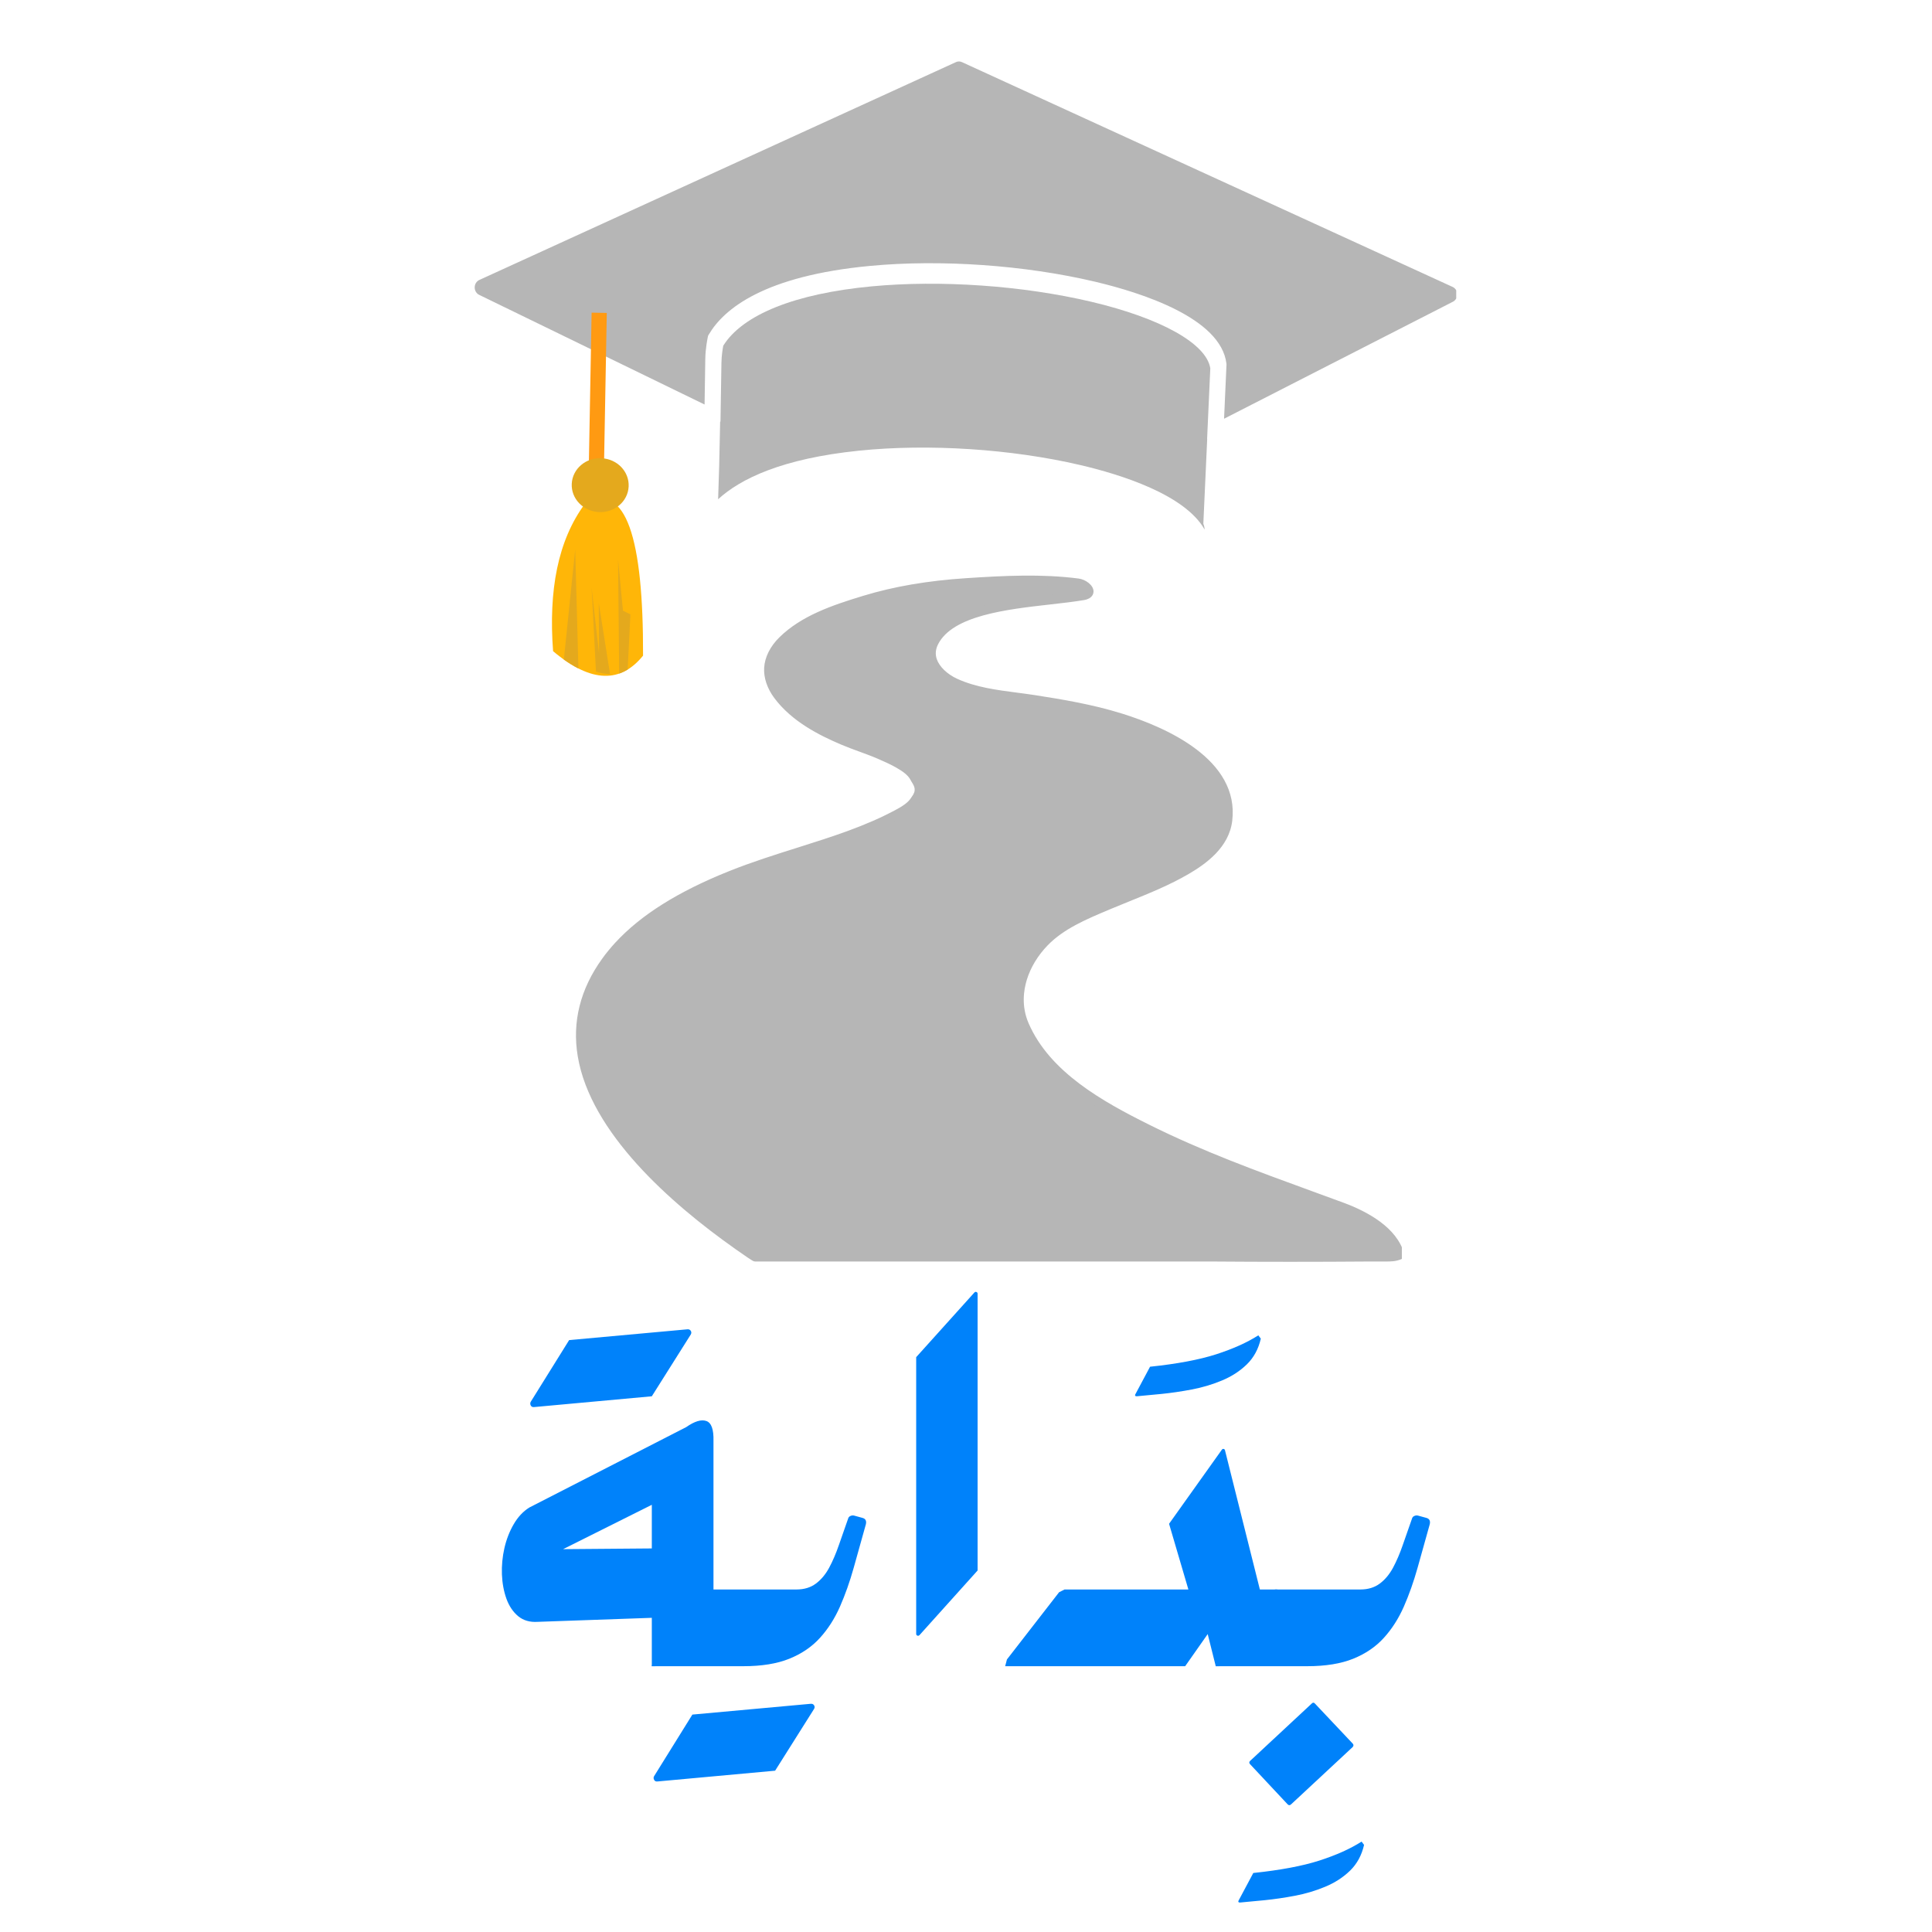 <?xml version="1.0" encoding="UTF-8"?>
<svg xmlns="http://www.w3.org/2000/svg" xmlns:xlink="http://www.w3.org/1999/xlink" width="500" zoomAndPan="magnify" viewBox="0 0 375 375" height="500" preserveAspectRatio="xMidYMid meet" version="1.0">
  <defs>
    <g></g>
    <clipPath id="c3c1c0816a">
      <path d="M 20 100.348 L 181.102 100.348 L 181.102 234 L 20 234 Z M 20 100.348 " clip-rule="nonzero"></path>
    </clipPath>
    <clipPath id="c9c0ba1ab5">
      <path d="M 1.133 0.887 L 191.652 0.887 L 191.652 71 L 1.133 71 Z M 1.133 0.887 " clip-rule="nonzero"></path>
    </clipPath>
    <clipPath id="e1ca334aa1">
      <rect x="0" width="192" y="0" height="235"></rect>
    </clipPath>
    <clipPath id="890a31110f">
      <rect x="0" width="194" y="0" height="135"></rect>
    </clipPath>
  </defs>
  <g transform="matrix(1, 0, 0, 1, 91, 11)">
    <g clip-path="url(#e1ca334aa1)">
      <path fill="#b6b6b6" d="M 52.168 230.621 C 53.047 231.246 53.91 231.84 54.746 232.406 C 55.023 232.598 55.305 232.77 55.59 232.945 C 55.59 232.945 104.199 232.945 140.656 232.945 C 141.871 232.945 143.074 232.945 144.258 232.945 C 154.09 233.027 164.594 233.027 174.684 232.945 C 175.816 232.945 176.789 232.945 177.582 232.945 C 177.586 232.945 177.594 232.945 177.598 232.945 C 178.699 232.945 179.656 232.992 180.656 232.555 C 179.34 227.824 173.746 224.883 169.469 223.305 C 156.676 218.586 144.035 214.273 131.762 208.176 C 122.613 203.629 112.086 197.812 107.812 187.98 C 106.496 184.949 106.551 181.758 107.438 178.891 C 108.238 176.289 109.723 173.895 111.68 171.871 C 115.047 168.383 119.891 166.422 124.273 164.578 C 129.309 162.461 134.52 160.613 139.25 157.852 C 142.902 155.723 146.73 152.703 147.266 148.211 C 148.602 137.051 135.16 131.062 126.469 128.363 C 120.984 126.66 115.312 125.691 109.648 124.816 C 104.559 124.027 99.164 123.758 94.418 121.586 C 91.402 120.207 88.496 117.152 90.25 113.668 C 94.113 105.992 110.094 106.125 119.234 104.574 C 121.539 104.184 119.746 102.391 118.238 102.195 C 111.039 101.27 103.809 101.66 96.594 102.133 C 89.91 102.574 83.23 103.57 76.812 105.52 C 71.289 107.199 65.16 109.207 60.93 113.344 C 59.473 114.773 58.348 116.648 58.234 118.684 C 58.125 120.574 58.898 122.43 60.031 123.945 C 63.156 128.133 67.934 130.691 72.648 132.691 C 74.98 133.684 77.418 134.426 79.734 135.434 C 81.641 136.262 85.469 137.891 86.473 139.844 C 86.941 140.758 88.312 142.129 86.668 144.262 C 85.957 145.457 84.648 146.262 83.355 146.961 C 73.488 152.301 62.066 154.457 50.902 158.922 C 43.875 161.727 35.223 165.941 29.09 172.602 C 28.215 173.551 27.391 174.551 26.629 175.609 C 11.281 196.879 35.238 218.664 52.168 230.621 Z M 52.168 230.621 " fill-opacity="1" fill-rule="nonzero"></path>
      <g clip-path="url(#c3c1c0816a)">
        <path fill="#b6b6b6" d="M 159.375 233.918 C 154.254 233.918 149.168 233.898 144.25 233.859 L 55.59 233.859 C 55.418 233.859 55.25 233.809 55.105 233.719 L 54.945 233.621 C 54.707 233.473 54.469 233.324 54.23 233.164 C 53.391 232.594 52.523 231.996 51.641 231.371 C 51.641 231.371 51.641 231.371 51.641 231.367 C 39.09 222.504 23.613 208.832 21.141 194.027 C 20.027 187.355 21.625 180.98 25.887 175.074 C 26.648 174.016 27.5 172.977 28.418 171.98 C 33.379 166.594 40.621 162.047 50.562 158.07 C 54.992 156.301 59.48 154.887 63.824 153.516 C 70.605 151.375 77.016 149.352 82.922 146.156 C 84.031 145.555 85.27 144.828 85.883 143.793 C 85.902 143.762 85.922 143.734 85.945 143.703 C 86.953 142.391 86.492 141.641 85.953 140.77 C 85.844 140.586 85.738 140.418 85.66 140.262 C 84.828 138.641 81.227 137.078 79.496 136.324 L 79.371 136.27 C 78.191 135.758 76.945 135.305 75.742 134.863 C 74.605 134.449 73.434 134.02 72.293 133.535 C 68.039 131.727 62.715 129.07 59.297 124.492 C 57.914 122.641 57.211 120.559 57.32 118.633 C 57.438 116.562 58.492 114.453 60.293 112.691 C 64.543 108.531 70.406 106.512 76.547 104.648 C 82.5 102.836 89.039 101.715 96.531 101.223 C 103.953 100.734 111.203 100.371 118.355 101.293 C 119.699 101.465 121.227 102.559 121.25 103.766 C 121.258 104.184 121.094 105.188 119.391 105.477 C 117.434 105.805 115.191 106.059 112.82 106.328 C 104.387 107.281 93.891 108.465 91.066 114.082 C 90.582 115.043 90.504 116.016 90.84 116.969 C 91.352 118.422 92.867 119.875 94.797 120.758 C 98.379 122.395 102.453 122.926 106.391 123.441 C 107.508 123.586 108.664 123.738 109.789 123.91 C 115.25 124.758 121.059 125.727 126.738 127.492 C 135.355 130.168 149.598 136.434 148.176 148.316 C 147.555 153.508 143.047 156.695 139.711 158.641 C 136.043 160.781 132.059 162.395 128.207 163.953 C 127.012 164.438 125.816 164.918 124.629 165.418 L 124.195 165.602 C 119.902 167.406 115.461 169.27 112.336 172.504 C 110.441 174.465 109.047 176.766 108.309 179.16 C 107.68 181.207 107.227 184.332 108.652 187.617 C 112.77 197.094 122.949 202.777 132.168 207.359 C 142.496 212.488 152.867 216.273 163.852 220.277 C 165.824 220.996 167.801 221.719 169.785 222.449 C 174.363 224.141 180.121 227.223 181.535 232.309 C 181.66 232.746 181.441 233.207 181.023 233.391 C 179.938 233.867 178.902 233.859 177.895 233.859 L 174.684 233.859 C 169.645 233.898 164.492 233.918 159.375 233.918 Z M 55.848 232.031 L 144.258 232.031 C 154.086 232.113 164.598 232.113 174.676 232.031 L 177.902 232.031 C 178.492 232.035 179 232.035 179.484 231.953 C 177.766 227.879 172.359 225.348 169.152 224.164 C 167.172 223.434 165.195 222.711 163.227 221.992 C 152.68 218.148 141.773 214.172 131.355 208.992 C 121.848 204.27 111.34 198.387 106.977 188.344 C 105.672 185.34 105.527 181.977 106.562 178.621 C 107.387 175.957 108.926 173.402 111.02 171.234 C 114.41 167.73 119.23 165.703 123.488 163.918 L 123.922 163.734 C 125.113 163.23 126.316 162.746 127.523 162.258 C 131.312 160.723 135.234 159.137 138.789 157.062 C 143.555 154.285 145.961 151.434 146.359 148.102 C 147.625 137.531 134.27 131.746 126.195 129.238 C 120.637 127.508 114.902 126.551 109.512 125.719 C 108.406 125.547 107.262 125.398 106.152 125.254 C 102.082 124.719 97.871 124.172 94.039 122.418 C 91.637 121.32 89.797 119.508 89.117 117.574 C 88.617 116.156 88.727 114.664 89.434 113.258 C 92.703 106.758 103.742 105.512 112.613 104.512 C 114.961 104.246 117.18 103.996 119.082 103.676 C 119.145 103.664 119.199 103.652 119.25 103.641 C 119.004 103.422 118.559 103.16 118.121 103.102 C 111.125 102.203 104.258 102.543 96.652 103.047 C 89.301 103.531 82.898 104.625 77.078 106.395 C 71.164 108.191 65.527 110.125 61.57 114 C 60.098 115.438 59.234 117.121 59.145 118.738 C 59.059 120.234 59.633 121.891 60.762 123.398 C 63.918 127.625 68.965 130.137 73.008 131.852 C 74.105 132.32 75.258 132.738 76.371 133.148 C 77.598 133.598 78.871 134.062 80.098 134.594 L 80.227 134.648 C 83.094 135.898 86.242 137.398 87.285 139.426 C 87.344 139.547 87.426 139.672 87.512 139.812 C 88.086 140.746 89.16 142.484 87.426 144.777 C 86.57 146.18 85.102 147.055 83.789 147.762 C 77.73 151.043 71.242 153.09 64.375 155.258 C 60.062 156.617 55.605 158.023 51.242 159.77 C 41.559 163.637 34.531 168.039 29.762 173.219 C 28.895 174.16 28.09 175.145 27.371 176.141 C 23.402 181.641 21.914 187.555 22.945 193.727 C 25.312 207.91 40.43 221.215 52.695 229.875 C 53.57 230.496 54.426 231.086 55.258 231.652 C 55.453 231.785 55.652 231.906 55.848 232.031 Z M 55.848 232.031 " fill-opacity="1" fill-rule="nonzero"></path>
      </g>
      <path fill="#b6b6b6" d="M 75.758 76.473 C 89.25 75.094 105.293 76.137 118.68 79.266 C 126.473 81.086 138.984 84.98 142.82 91.793 C 142.797 91.402 142.715 91.027 142.566 90.664 C 142.805 85.512 143.059 79.938 143.316 74.223 C 143.312 74.223 143.305 74.223 143.297 74.227 C 143.504 69.688 143.715 65.07 143.918 60.496 C 143.191 55.711 134.367 50.77 120.812 47.57 C 107.52 44.434 91.562 43.316 78.141 44.586 C 63.328 45.984 53.141 50.07 49.383 56.102 C 49.277 56.668 49.047 58.035 49.031 59.395 C 48.984 62.711 48.922 66.746 48.844 70.84 C 48.824 70.832 48.805 70.824 48.781 70.816 C 48.66 77.438 48.523 82.586 48.387 85.902 C 52.73 81.926 60.801 78 75.758 76.473 " fill-opacity="1" fill-rule="nonzero"></path>
      <g clip-path="url(#c9c0ba1ab5)">
        <path fill="#b6b6b6" d="M 190.961 44.695 L 95.707 1.055 C 95.34 0.883 94.918 0.883 94.551 1.055 L 2.031 43.344 C 1.496 43.59 1.145 44.152 1.137 44.773 C 1.133 45.398 1.469 45.969 2 46.227 L 45.758 67.516 C 45.805 64.777 45.852 61.84 45.895 58.715 C 45.922 56.578 46.363 54.527 46.379 54.441 L 46.441 54.164 L 46.582 53.922 C 49.531 48.922 57.348 42.551 77.863 40.613 C 91.59 39.316 107.898 40.457 121.488 43.664 C 130.578 45.809 145.98 50.727 147.047 59.566 L 147.062 59.715 L 147.059 59.863 C 146.902 63.328 146.746 66.816 146.59 70.277 L 191.016 47.562 C 191.535 47.297 191.863 46.73 191.852 46.109 C 191.84 45.492 191.492 44.938 190.961 44.695 " fill-opacity="1" fill-rule="nonzero"></path>
      </g>
      <path fill="#ff9a12" d="M 26.176 82.746 L 23.23 82.691 L 23.832 49.684 L 26.777 49.738 L 26.176 82.746 " fill-opacity="1" fill-rule="nonzero"></path>
      <path fill="#ffb608" d="M 22.543 86.773 C 17.254 93.898 15.465 103.633 16.352 115.391 C 23.883 121.734 29.559 121.516 33.816 116.262 C 33.895 93.609 30.559 82.352 22.543 86.773 " fill-opacity="1" fill-rule="evenodd"></path>
      <path fill="#e4a91d" d="M 21.27 118.75 L 20.648 95.633 L 18.441 117.02 C 19.422 117.707 20.355 118.289 21.27 118.75 " fill-opacity="1" fill-rule="evenodd"></path>
      <path fill="#e4a91d" d="M 25.219 106.039 L 25.277 115.855 L 23.828 103.023 L 24.676 119.371 C 25.605 119.652 26.488 119.809 27.328 119.871 L 27.414 119.859 L 25.219 106.039 " fill-opacity="1" fill-rule="evenodd"></path>
      <path fill="#e4a91d" d="M 28.965 97.586 L 29.18 119.742 C 29.746 119.547 30.301 119.285 30.832 118.961 L 31.363 108.25 L 29.914 107.523 L 28.965 97.586 " fill-opacity="1" fill-rule="evenodd"></path>
      <path fill="#e4a91d" d="M 25.766 77.941 C 28.812 78.09 31.164 80.551 31.02 83.438 C 30.883 86.328 28.289 88.543 25.242 88.398 C 22.191 88.238 19.828 85.777 19.977 82.891 C 20.121 80 22.703 77.785 25.766 77.941 " fill-opacity="1" fill-rule="evenodd"></path>
    </g>
  </g>
  <g transform="matrix(1, 0, 0, 1, 91, 237)">
    <g clip-path="url(#890a31110f)">
      <g fill="#0082fa" fill-opacity="1">
        <g transform="translate(1.564, 86.409)">
          <g>
            <path d="M 33.953 -52.391 L 11.094 -50.297 C 10.801 -50.266 10.586 -50.367 10.453 -50.609 C 10.328 -50.859 10.328 -51.098 10.453 -51.328 L 17.906 -63.297 L 40.859 -65.391 C 41.148 -65.422 41.367 -65.32 41.516 -65.094 C 41.66 -64.863 41.656 -64.617 41.5 -64.359 Z M 10.172 -30.797 L 40.625 -46.406 C 42.25 -47.539 43.551 -47.938 44.531 -47.594 C 45.52 -47.258 45.984 -45.957 45.922 -43.688 L 45.922 -14.688 L 34.641 0 L 33.953 0 L 33.953 -9.391 L 11.766 -8.609 C 10.273 -8.516 9.023 -8.879 8.016 -9.703 C 7.016 -10.535 6.254 -11.664 5.734 -13.094 C 5.223 -14.52 4.93 -16.094 4.859 -17.812 C 4.797 -19.531 4.957 -21.238 5.344 -22.938 C 5.738 -24.645 6.344 -26.191 7.156 -27.578 C 7.969 -28.973 8.973 -30.047 10.172 -30.797 Z M 33.953 -31.328 L 16.734 -22.719 L 33.953 -22.859 Z M 33.953 -31.328 "></path>
          </g>
        </g>
      </g>
      <g fill="#0082fa" fill-opacity="1">
        <g transform="translate(47.045, 86.409)">
          <g>
            <path d="M 6.234 0 L -11.531 0 L -11.188 -1.312 L -1.062 -14.359 L 0 -14.891 L 16.547 -14.891 C 18.035 -14.891 19.289 -15.27 20.312 -16.031 C 21.332 -16.789 22.191 -17.816 22.891 -19.109 C 23.586 -20.41 24.219 -21.879 24.781 -23.516 C 25.352 -25.16 25.945 -26.859 26.562 -28.609 C 26.625 -28.867 26.773 -29.051 27.016 -29.156 C 27.266 -29.27 27.504 -29.297 27.734 -29.234 L 29.328 -28.797 C 29.953 -28.641 30.18 -28.219 30.016 -27.531 C 29.203 -24.613 28.414 -21.801 27.656 -19.094 C 26.895 -16.383 26.004 -13.867 24.984 -11.547 C 23.961 -9.234 22.672 -7.219 21.109 -5.5 C 19.555 -3.781 17.578 -2.43 15.172 -1.453 C 12.773 -0.484 9.797 0 6.234 0 Z M 12.406 20.281 L -10.453 22.375 C -10.742 22.406 -10.953 22.301 -11.078 22.062 C -11.211 21.82 -11.219 21.586 -11.094 21.359 L -3.656 9.391 L 19.312 7.297 C 19.602 7.266 19.82 7.363 19.969 7.594 C 20.113 7.82 20.109 8.062 19.953 8.312 Z M 12.406 20.281 "></path>
          </g>
        </g>
      </g>
      <g fill="#0082fa" fill-opacity="1">
        <g transform="translate(81.971, 86.409)">
          <g>
            <path d="M 16.781 -18.578 L 5.5 -6.031 C 5.363 -5.906 5.223 -5.875 5.078 -5.938 C 4.93 -6 4.859 -6.113 4.859 -6.281 L 4.859 -59.984 L 16.156 -72.531 C 16.281 -72.664 16.414 -72.695 16.562 -72.625 C 16.707 -72.562 16.781 -72.453 16.781 -72.297 Z M 16.781 -18.578 "></path>
          </g>
        </g>
      </g>
      <g fill="#0082fa" fill-opacity="1">
        <g transform="translate(129.302, 36.547)">
          <g>
            <path d="M 23.938 -14.359 L 24.422 -13.719 C 23.961 -11.707 23.062 -10.047 21.719 -8.734 C 20.375 -7.422 18.758 -6.375 16.875 -5.594 C 15 -4.812 13.039 -4.227 11 -3.844 C 8.957 -3.457 7 -3.172 5.125 -2.984 C 3.258 -2.805 1.664 -2.656 0.344 -2.531 C 0.051 -2.531 -0.047 -2.645 0.047 -2.875 L 2.922 -8.266 C 8.172 -8.816 12.441 -9.617 15.734 -10.672 C 19.023 -11.734 21.758 -12.961 23.938 -14.359 Z M 23.938 -14.359 "></path>
          </g>
        </g>
      </g>
      <g fill="#0082fa" fill-opacity="1">
        <g transform="translate(103.618, 86.409)">
          <g>
            <path d="M 35.422 0 L 0.484 0 L 0.828 -1.312 L 10.953 -14.359 L 12.016 -14.891 L 36.047 -14.891 L 32.297 -27.641 L 42.516 -41.984 C 42.617 -42.148 42.742 -42.211 42.891 -42.172 C 43.035 -42.141 43.125 -42.047 43.156 -41.891 L 49.922 -14.891 L 53.312 -14.891 L 53.312 -14.688 L 42.031 0 L 41.359 0 L 39.797 -6.234 Z M 35.422 0 "></path>
          </g>
        </g>
      </g>
      <g fill="#0082fa" fill-opacity="1">
        <g transform="translate(149.342, 134.811)">
          <g>
            <path d="M 23.938 -14.359 L 24.422 -13.719 C 23.961 -11.707 23.062 -10.047 21.719 -8.734 C 20.375 -7.422 18.758 -6.375 16.875 -5.594 C 15 -4.812 13.039 -4.227 11 -3.844 C 8.957 -3.457 7 -3.172 5.125 -2.984 C 3.258 -2.805 1.664 -2.656 0.344 -2.531 C 0.051 -2.531 -0.047 -2.645 0.047 -2.875 L 2.922 -8.266 C 8.172 -8.816 12.441 -9.617 15.734 -10.672 C 19.023 -11.734 21.758 -12.961 23.938 -14.359 Z M 23.938 -14.359 "></path>
          </g>
        </g>
      </g>
      <g fill="#0082fa" fill-opacity="1">
        <g transform="translate(156.493, 86.409)">
          <g>
            <path d="M 6.234 0 L -11.531 0 L -11.188 -1.312 L -1.062 -14.359 L 0 -14.891 L 16.547 -14.891 C 18.035 -14.891 19.289 -15.27 20.312 -16.031 C 21.332 -16.789 22.191 -17.816 22.891 -19.109 C 23.586 -20.41 24.219 -21.879 24.781 -23.516 C 25.352 -25.16 25.945 -26.859 26.562 -28.609 C 26.625 -28.867 26.773 -29.051 27.016 -29.156 C 27.266 -29.27 27.504 -29.297 27.734 -29.234 L 29.328 -28.797 C 29.953 -28.641 30.18 -28.219 30.016 -27.531 C 29.203 -24.613 28.414 -21.801 27.656 -19.094 C 26.895 -16.383 26.004 -13.867 24.984 -11.547 C 23.961 -9.234 22.672 -7.219 21.109 -5.5 C 19.555 -3.781 17.578 -2.43 15.172 -1.453 C 12.773 -0.484 9.797 0 6.234 0 Z M 2.438 26.812 L -4.859 19.016 C -5.055 18.797 -5.055 18.586 -4.859 18.391 L 7.109 7.25 C 7.328 7.02 7.535 7.02 7.734 7.25 L 15.078 15.031 C 15.273 15.258 15.258 15.488 15.031 15.719 L 3.109 26.812 C 2.879 27.031 2.656 27.031 2.438 26.812 Z M 2.438 26.812 "></path>
          </g>
        </g>
      </g>
    </g>
  </g>
</svg>
